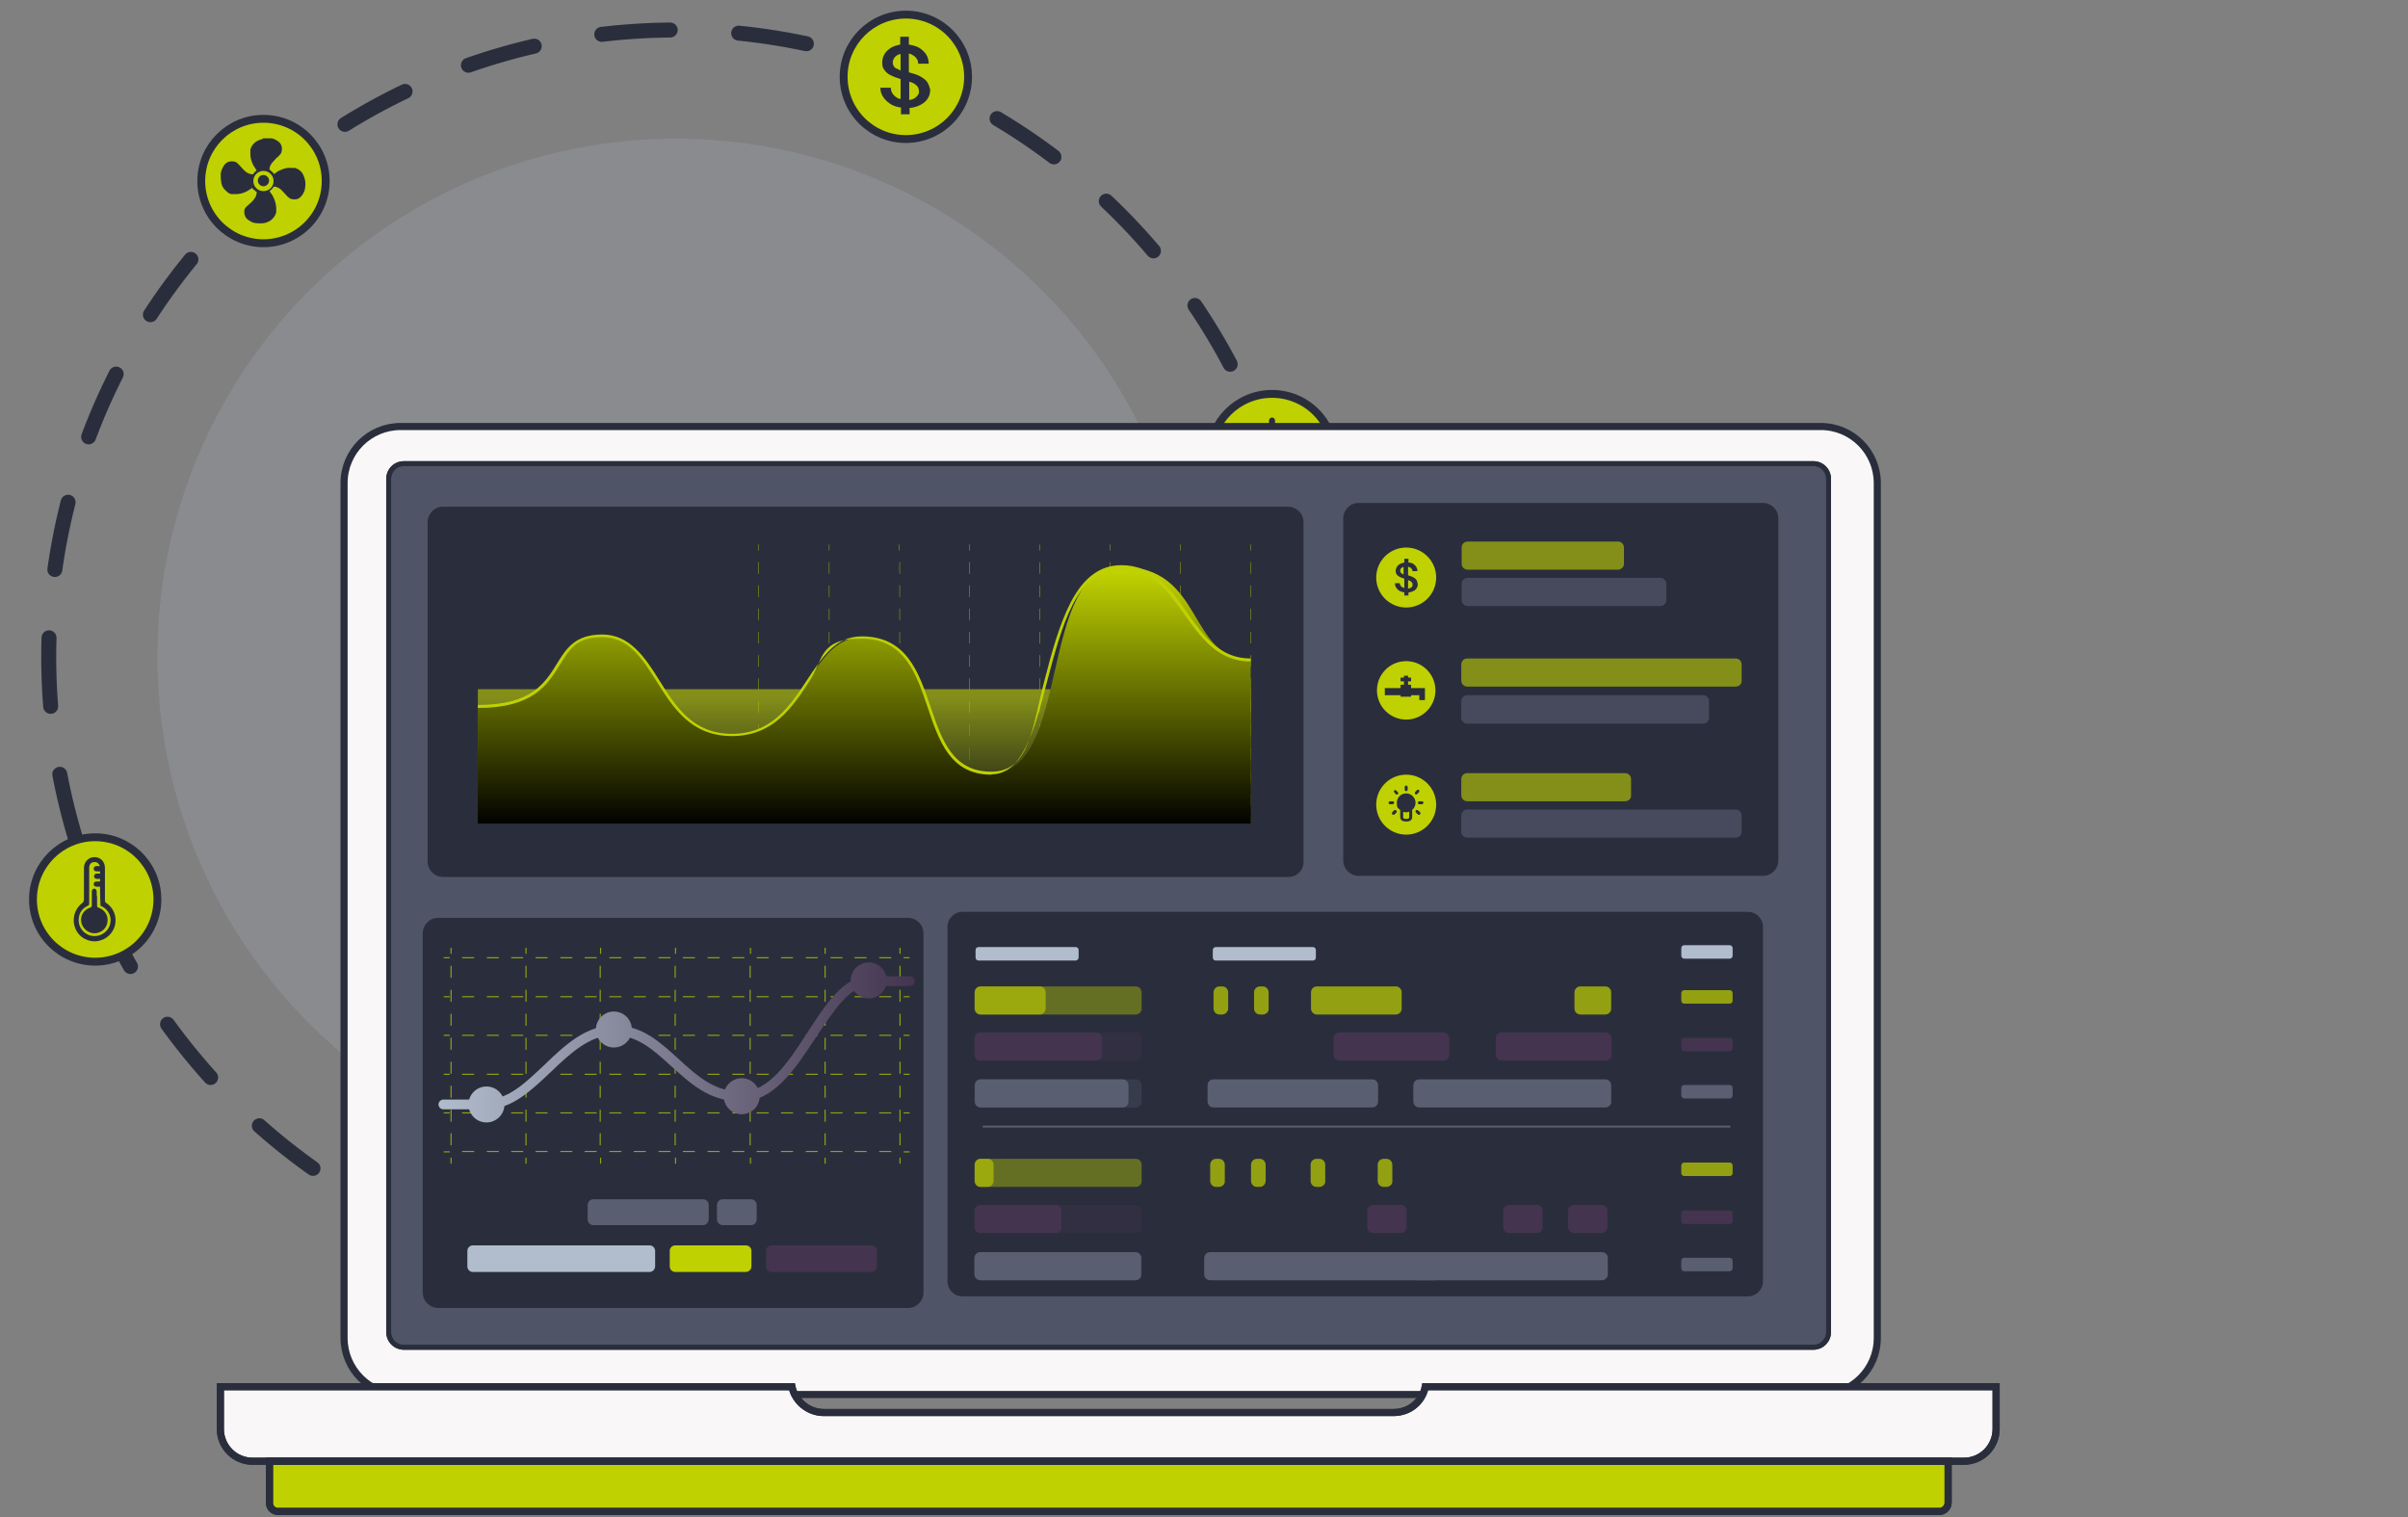 <?xml version="1.0" encoding="UTF-8"?>
<svg id="Layer_1" data-name="Layer 1" xmlns="http://www.w3.org/2000/svg" xmlns:xlink="http://www.w3.org/1999/xlink" version="1.1" viewBox="0 0 642.5 404.9">
  <rect x="0" y="0" width="642.5" height="404.9" fill="#808080" stroke="none"/>
  <defs>
    <style>
      .cls-1, .cls-2, .cls-3, .cls-4, .cls-5, .cls-6, .cls-7, .cls-8 {
        stroke-miterlimit: 10;
      }

      .cls-1, .cls-2, .cls-3, .cls-4, .cls-5, .cls-6, .cls-9, .cls-10, .cls-11, .cls-8 {
        stroke: #2a2e3c;
      }

      .cls-1, .cls-3 {
        stroke-width: 1.3px;
      }

      .cls-1, .cls-5, .cls-7, .cls-9 {
        fill: none;
      }

      .cls-12, .cls-2, .cls-13, .cls-14, .cls-4, .cls-15, .cls-10, .cls-11, .cls-8 {
        fill: #bfd101;
      }

      .cls-12, .cls-13, .cls-16, .cls-17, .cls-18, .cls-19, .cls-14, .cls-20, .cls-21, .cls-22, .cls-15, .cls-23, .cls-24, .cls-25, .cls-26, .cls-27, .cls-28, .cls-29 {
        stroke-width: 0px;
      }

      .cls-2 {
        stroke-width: 1.4px;
      }

      .cls-3 {
        fill: #4f5566;
      }

      .cls-13 {
        opacity: .4;
      }

      .cls-13, .cls-17, .cls-18, .cls-14, .cls-20, .cls-15, .cls-29 {
        isolation: isolate;
      }

      .cls-16 {
        fill: url(#linear-gradient);
      }

      .cls-17 {
        opacity: .2;
      }

      .cls-17, .cls-19 {
        fill: #b1bdcc;
      }

      .cls-18 {
        fill: url(#linear-gradient-6);
      }

      .cls-18, .cls-14, .cls-30 {
        opacity: .6;
      }

      .cls-20, .cls-22 {
        fill: #595e71;
      }

      .cls-20, .cls-29 {
        opacity: .3;
      }

      .cls-21, .cls-29 {
        fill: #44344f;
      }

      .cls-4, .cls-5, .cls-6 {
        stroke-width: 1.9px;
      }

      .cls-31, .cls-15 {
        opacity: .7;
      }

      .cls-23 {
        fill: url(#linear-gradient-4);
      }

      .cls-24 {
        fill: url(#linear-gradient-2);
      }

      .cls-25 {
        fill: url(#linear-gradient-3);
      }

      .cls-26 {
        fill: url(#linear-gradient-7);
      }

      .cls-27 {
        fill: url(#linear-gradient-5);
      }

      .cls-28 {
        fill: #2a2e3c;
      }

      .cls-6 {
        fill: #f9f7f7;
      }

      .cls-7 {
        stroke: #595e71;
        stroke-width: .5px;
      }

      .cls-9 {
        stroke-dasharray: 0 0 0 0 0 0 18.3 18.3;
        stroke-linecap: round;
        stroke-linejoin: round;
        stroke-width: 4px;
      }

      .cls-10 {
        stroke-miterlimit: 10;
        stroke-width: 2.1px;
      }

      .cls-11 {
        stroke-miterlimit: 10;
        stroke-width: 2.1px;
      }

      .cls-8 {
        stroke-width: 2.1px;
      }
    </style>
    <linearGradient id="linear-gradient" x1="117" y1="1229.6" x2="244.1" y2="1229.6" gradientTransform="translate(0 -951.3)" gradientUnits="userSpaceOnUse">
      <stop offset="0" stop-color="#b1bdcc"/>
      <stop offset="1" stop-color="#44344f"/>
    </linearGradient>
    <linearGradient id="linear-gradient-2" x1="117.6" y1="1246" x2="243.7" y2="1246" gradientTransform="translate(0 -951.3)" gradientUnits="userSpaceOnUse">
      <stop offset="0" stop-color="#b1bdcc"/>
      <stop offset="1" stop-color="#44344f"/>
    </linearGradient>
    <linearGradient id="linear-gradient-3" x1="117.6" y1="1226" x2="243.7" y2="1226" gradientTransform="translate(0 -951.3)" gradientUnits="userSpaceOnUse">
      <stop offset="0" stop-color="#b1bdcc"/>
      <stop offset="1" stop-color="#44344f"/>
    </linearGradient>
    <linearGradient id="linear-gradient-4" x1="117.6" y1="1243.8" x2="243.7" y2="1243.8" gradientTransform="translate(0 -951.3)" gradientUnits="userSpaceOnUse">
      <stop offset="0" stop-color="#b1bdcc"/>
      <stop offset="1" stop-color="#44344f"/>
    </linearGradient>
    <linearGradient id="linear-gradient-5" x1="117.6" y1="1212.9" x2="243.7" y2="1212.9" gradientTransform="translate(0 -951.3)" gradientUnits="userSpaceOnUse">
      <stop offset="0" stop-color="#b1bdcc"/>
      <stop offset="1" stop-color="#44344f"/>
    </linearGradient>
    <linearGradient id="linear-gradient-6" x1="230.6" y1="1137.2" x2="230.6" y2="1171.8" gradientTransform="translate(0 -951.3)" gradientUnits="userSpaceOnUse">
      <stop offset="0" stop-color="#bfd101"/>
      <stop offset="1" stop-color="#000"/>
    </linearGradient>
    <linearGradient id="linear-gradient-7" x1="230.6" y1="1104.3" x2="230.6" y2="1171.6" gradientTransform="translate(0 -951.3)" gradientUnits="userSpaceOnUse">
      <stop offset="0" stop-color="#bfd101"/>
      <stop offset="1" stop-color="#000"/>
    </linearGradient>
  </defs>
  <g>
    <circle class="cls-17" cx="180.3" cy="175.3" r="138.3"/>
    <circle class="cls-9" cx="180.3" cy="175.3" r="167.3"/>
    <g>
      <circle class="cls-10" cx="339.4" cy="121.7" r="16.6"/>
      <g>
        <path class="cls-28" d="M339.4,115.9c-2.9,0-5.3,2.4-5.3,5.3s.7,3,1.9,4.1v4.1c0,.2,0,1,.7,1.7.6.6,1.5,1,2.7,1s2.1-.3,2.7-1c.7-.7.7-1.6.7-1.7v-4.1c1.2-1,1.9-2.5,1.9-4.1,0-2.9-2.3-5.3-5.3-5.3h0ZM337.8,126.3h.1c1,.3,2.1.3,3.1,0h0v3.2h0s0,.9-1.7.9-1.7-.7-1.7-.9v-3.2h.2Z"/>
        <path class="cls-28" d="M339.4,114.6c.5,0,.8-.4.8-.8v-1.6c0-.5-.4-.8-.8-.8s-.8.4-.8.8v1.6c0,.4.4.8.8.8Z"/>
        <path class="cls-28" d="M345,116.6c.2,0,.4,0,.6-.2l1.1-1.1c.2-.2.2-.4.2-.6s-.1-.4-.2-.6c-.3-.3-.9-.3-1.2,0l-1.1,1.1c-.3.3-.3.8,0,1.2.2,0,.4.2.6.2Z"/>
        <path class="cls-28" d="M348.5,120.1h-1.6c-.5,0-.8.4-.8.8s.4.8.8.8h1.6c.5,0,.8-.4.8-.8s-.3-.8-.8-.8Z"/>
        <path class="cls-28" d="M346.1,125.4c-.3-.3-.9-.3-1.2,0-.2.2-.2.4-.2.6s.1.4.2.6l1.1,1.1c.2.2.4.2.6.2s.4,0,.6-.2c.2-.2.2-.4.2-.6s-.1-.4-.2-.6l-1.1-1.1Z"/>
        <path class="cls-28" d="M332.8,125.4l-1.1,1.1c-.2.2-.2.4-.2.6s.1.4.2.6c.2.2.4.2.6.2s.4,0,.6-.2l1.1-1.1c.3-.3.3-.8,0-1.2-.4-.3-.9-.3-1.2,0Z"/>
        <path class="cls-28" d="M333.7,116.3c.2.2.4.2.6.2s.4,0,.6-.2c.3-.3.3-.8,0-1.2l-1.1-1.1c-.3-.3-.8-.3-1.2,0-.3.3-.3.8,0,1.2l1.1,1.1Z"/>
        <path class="cls-28" d="M332.8,121c0-.5-.4-.8-.8-.8h-1.6c-.5,0-.8.4-.8.8s.4.8.8.8h1.6c.4,0,.8-.4.8-.8Z"/>
      </g>
    </g>
    <g>
      <circle class="cls-11" cx="70.3" cy="48.3" r="16.6"/>
      <g>
        <path class="cls-28" d="M70.8,36.9h1.4c.7,0,1.4.4,2,.8,1,.7,1.2,1.9.9,2.8,0,.4-.4.8-.7,1.1-.5.4-1,.9-1.4,1.4-.6.6-1,1.2-1.1,2,0,.2,0,.3.2.4.4.3.7.6,1,1h.1c.5-.4,1-.8,1.6-1,.9-.4,1.8-.7,2.8-.6h1.1c1.2.4,2,1.1,2.4,2.3.4,1,.5,2,.3,3,0,.7-.4,1.4-.8,2-.5.7-1.1,1.1-2,1.1s-1.3-.2-1.8-.7c-.1,0-.2-.2-.3-.3-.5-.5-1-1.1-1.5-1.6-.5-.4-1-.7-1.7-.8-.2,0-.3,0-.4.2-.2.3-.4.5-.6.7,0,0-.3.2-.4.4,0,0,.1,0,.2.2.2.2.3.4.5.7.8,1.3,1.2,2.8,1.1,4.4v.3c-.3,1-.9,1.8-1.8,2.3-.7.4-1.4.6-2.2.6-1.1,0-2.2,0-3.1-.7-.8-.4-1.3-1.1-1.4-2-.1-.7,0-1.3.6-1.8.3-.3.6-.5.9-.8.4-.4.9-.8,1.2-1.3.3-.4.5-.9.6-1.5,0-.2,0-.3-.2-.4-.2-.2-.4-.3-.6-.5-.2,0-.3-.3-.4-.5,0,0-.2.2-.4.3-1.1.8-2.3,1.3-3.6,1.4h-1.4c-.5,0-1-.3-1.4-.7-.9-.7-1.4-1.6-1.5-2.7,0-.3-.1-.5-.1-.8v-1.1c0-.7.3-1.4.7-2.1.6-1.1,1.6-1.5,2.8-1.3.5,0,.9.4,1.3.8.5.5.9,1,1.4,1.5.6.6,1.2,1,2.1,1.1.1,0,.2,0,.3,0,.3-.4.6-.8,1-1,.1,0,0,0,0,0-.1,0-.1-.2-.2-.3-.9-1.2-1.5-2.6-1.5-4.2s0-.8,0-1.1c.5-1.6,1.6-2.4,3.2-2.8,0-.2.3-.2.6-.2h.2ZM70.3,51c1.5,0,2.7-1.2,2.7-2.7s-1.2-2.7-2.7-2.7-2.7,1.2-2.7,2.7,1.2,2.7,2.7,2.7Z"/>
        <path class="cls-28" d="M71.8,48.2c0,.8-.7,1.5-1.5,1.5s-1.5-.7-1.5-1.5.6-1.5,1.5-1.5,1.5.8,1.5,1.5Z"/>
      </g>
    </g>
    <g>
      <circle class="cls-8" cx="241.7" cy="20.5" r="16.6"/>
      <path class="cls-28" d="M247.4,21.9c-.4-.6-1.1-1.1-2-1.6-.8-.4-1.7-.7-2.9-1v-5c.5,0,1,.4,1.5.7.7.6,1,1.2,1,2h2.8c0-1.5-.6-2.7-1.8-3.7-.9-.8-2.1-1.2-3.5-1.4v-2.1h-2.3v2.1c-1.2.2-2.3.6-3.1,1.3-1.1.9-1.7,2.1-1.7,3.4s.2,1.5.6,2.1,1,1.1,1.9,1.5c.6.3,1.4.6,2.4.9v5.3c-.6,0-1.1-.4-1.5-.7-.7-.6-1.1-1.3-1.1-2.3h-2.8c0,1,.3,1.9.9,2.7.6.8,1.4,1.5,2.4,2,.7.3,1.4.5,2.2.6v1.8h2.3v-1.7c1.5-.1,2.7-.6,3.7-1.3,1.2-.9,1.8-2.1,1.8-3.6-.2-.7-.4-1.4-.8-2h0ZM239,18.2c-.5-.3-.8-.9-.8-1.5s.3-1.3.9-1.8c.3-.2.7-.4,1.2-.5v4.4c-.6-.3-1-.5-1.3-.6h0ZM244.2,26.1c-.4.3-1,.5-1.6.6v-4.9c.8.2,1.4.5,1.7.8.6.4.9,1,.9,1.8s-.4,1.2-1,1.7h0Z"/>
    </g>
    <g>
      <circle class="cls-8" cx="25.4" cy="240" r="16.6"/>
      <g id="egxm8S">
        <g>
          <path class="cls-28" d="M22.4,235.8v-4.2c0-1.6,1.2-2.9,2.8-2.9s2.8,1.2,2.8,2.9v8.7c0,.3.1.5.3.6,2,1.3,2.9,3.6,2.4,5.9-.5,2.2-2.3,3.9-4.6,4.3-2.5.4-5.1-1-6-3.4-1-2.4-.2-5.2,1.8-6.7.4-.3.5-.6.5-1.1v-4.1h0ZM26.7,236.4v-4.8c0-.4-.1-.8-.4-1.1-.4-.5-1-.6-1.6-.4-.6.2-.9.7-.9,1.5v9.4c0,.3,0,.5-.4.7-1.5.7-2.3,1.9-2.4,3.5-.2,2.1,1.3,4.1,3.4,4.5s4.2-.8,4.9-2.8c.7-2.1-.3-4.2-2.2-5.1-.3,0-.3-.2-.3-.5-.1-1.7-.1-3.3-.1-4.9h0Z"/>
          <path class="cls-28" d="M27.1,232.5h-1.4c-.4,0-.7-.3-.7-.7s.3-.7.7-.7h1.3c.4,0,.7.3.7.7s-.3.7-.7.7.6,0,.1,0Z"/>
          <path class="cls-28" d="M27.1,236.6h-1.3c-.5,0-.8-.3-.8-.7s.3-.7.8-.7h1.1c.5,0,.8.3.8.7s-.3.7-.8.7.6,0,.2,0h0Z"/>
          <path class="cls-28" d="M27.1,234.5h-1.3c-.4,0-.7-.3-.7-.7s.3-.7.7-.7h1.2c.4,0,.7.3.7.7s-.3.7-.7.7.5,0,0,0h0Z"/>
          <path class="cls-28" d="M25.9,239.5v2.2c0,.3.1.4.4.5,1.5.5,2.5,1.9,2.4,3.4,0,1.6-1.1,2.9-2.6,3.3-1.8.5-3.7-.6-4.3-2.4-.6-1.8.4-3.7,2.2-4.3.4-.1.5-.3.5-.7v-3.7c0-.4.3-.6.6-.7.4,0,.6.3.7.7v1.1c.1.5.1.2.1.6h0Z"/>
        </g>
      </g>
    </g>
  </g>
  <g>
    <path class="cls-6" d="M485.9,372.1H106.9c-8.4,0-15.1-6.8-15.1-15.1v-228.1c0-8.4,6.8-15.1,15.1-15.1h378.9c8.4,0,15.1,6.8,15.1,15.1v228.1c0,8.4-6.8,15.1-15.1,15.1h.1Z"/>
    <g>
      <path class="cls-3" d="M483.8,359.5H107.8c-2.3,0-4.1-1.8-4.1-4.1V127.8c0-2.3,1.8-4.1,4.1-4.1h376c2.3,0,4.1,1.8,4.1,4.1v227.6c0,2.3-1.8,4.1-4.1,4.1h0Z"/>
      <path class="cls-6" d="M380.3,370c-.8,4-4.2,6.9-8.5,6.9h-152c-4.1,0-7.7-3-8.5-6.9H58.8v11.3c0,4.8,3.9,8.6,8.6,8.6h456.6c4.8,0,8.6-3.9,8.6-8.6v-11.3h-152.3Z"/>
      <path class="cls-4" d="M517.4,403.3H74.2c-1.3,0-2.3-1-2.3-2.3v-11.1h447.9v11.1c0,1.2-1.1,2.3-2.3,2.3h-.1Z"/>
    </g>
    <g>
      <path class="cls-1" d="M483.8,359.5H107.8c-2.3,0-4.1-1.8-4.1-4.1V127.8c0-2.3,1.8-4.1,4.1-4.1h376c2.3,0,4.1,1.8,4.1,4.1v227.6c0,2.3-1.8,4.1-4.1,4.1h0Z"/>
      <path class="cls-5" d="M380.3,370c-.8,4-4.2,6.9-8.5,6.9h-152c-4.1,0-7.7-3-8.5-6.9H58.8v11.3c0,4.8,3.9,8.6,8.6,8.6h456.6c4.8,0,8.6-3.9,8.6-8.6v-11.3h-152.3Z"/>
      <path class="cls-5" d="M517.4,403.3H74.2c-1.3,0-2.3-1-2.3-2.3v-11.1h447.9v11.1c0,1.2-1.1,2.3-2.3,2.3h-.1Z"/>
    </g>
    <g>
      <path class="cls-28" d="M470.4,233.7h-107.9c-2.2,0-4.1-1.8-4.1-4.1v-91.3c0-2.2,1.8-4.1,4.1-4.1h107.9c2.2,0,4.1,1.8,4.1,4.1v91.3c0,2.2-1.8,4.1-4.1,4.1Z"/>
      <g class="cls-30">
        <path class="cls-12" d="M431.7,152h-40.1c-.9,0-1.6-.7-1.6-1.6v-4.3c0-.9.7-1.6,1.6-1.6h40.1c.9,0,1.6.7,1.6,1.6v4.3c0,.9-.7,1.6-1.6,1.6Z"/>
        <path class="cls-22" d="M443,161.7h-51.4c-.9,0-1.6-.7-1.6-1.6v-4.3c0-.9.7-1.6,1.6-1.6h51.4c.9,0,1.6.7,1.6,1.6v4.3c0,.9-.7,1.6-1.6,1.6Z"/>
        <path class="cls-12" d="M463.1,183.2h-71.6c-.9,0-1.6-.7-1.6-1.6v-4.3c0-.9.7-1.6,1.6-1.6h71.6c.9,0,1.6.7,1.6,1.6v4.3c.1.9-.7,1.6-1.6,1.6Z"/>
        <path class="cls-22" d="M454.4,193.1h-62.9c-.9,0-1.6-.7-1.6-1.6v-4.4c0-.9.7-1.6,1.6-1.6h62.9c.9,0,1.6.7,1.6,1.6v4.3c.1.9-.7,1.7-1.6,1.7Z"/>
        <path class="cls-12" d="M433.6,213.8h-42.1c-.9,0-1.6-.7-1.6-1.6v-4.3c0-.9.7-1.6,1.6-1.6h42.1c.9,0,1.6.7,1.6,1.6v4.3c.1.9-.7,1.6-1.6,1.6Z"/>
        <path class="cls-22" d="M463.1,223.5h-71.6c-.9,0-1.6-.7-1.6-1.6v-4.3c0-.9.7-1.6,1.6-1.6h71.6c.9,0,1.6.7,1.6,1.6v4.3c0,.9-.7,1.6-1.6,1.6Z"/>
      </g>
      <g>
        <circle class="cls-2" cx="375.2" cy="214.7" r="8.7"/>
        <g>
          <path class="cls-28" d="M375.2,211.7c-1.4,0-2.5,1.1-2.5,2.5s.3,1.4.9,1.9v1.9c0,.1,0,.5.3.8s.7.4,1.3.4,1-.1,1.3-.4c.3-.3.3-.7.3-.8v-1.9c.6-.5.9-1.2.9-1.9,0-1.4-1.2-2.5-2.5-2.5h0ZM374.4,216.6s0,.1,0,0c.5.2,1,.2,1.5,0h.1v1.5h0c0,.1,0,.4-.8.4s-.8-.3-.8-.4v-1.5h0Z"/>
          <path class="cls-28" d="M375.2,211.1c.2,0,.4-.2.4-.4v-.7c0-.2-.2-.4-.4-.4s-.4.2-.4.4v.7c0,.2.2.4.4.4Z"/>
          <path class="cls-28" d="M377.8,212c.1,0,.2,0,.3-.1l.5-.5c.1-.1.1-.2.1-.3s0-.2-.1-.3-.4-.1-.5,0l-.5.5c-.1.1-.1.4,0,.5,0,.2.1.2.2.2h0Z"/>
          <path class="cls-28" d="M379.4,213.8h-.7c-.2,0-.4.2-.4.4s.2.4.4.4h.7c.2,0,.4-.2.4-.4,0-.3-.2-.4-.4-.4Z"/>
          <path class="cls-28" d="M378.3,216.2c-.1-.1-.4-.1-.5,0s-.1.2-.1.3,0,.2.1.3l.5.5c.1.1.2.1.3.1s.2,0,.3-.1c.1-.1.1-.2.1-.3s0-.2-.1-.3l-.6-.5h0Z"/>
          <path class="cls-28" d="M372,216.2l-.5.5c-.1.1-.1.2-.1.3s0,.2.1.3.2.1.3.1.2,0,.3-.1l.5-.5c.1-.1.1-.4,0-.5-.2-.2-.5-.2-.6-.1h0Z"/>
          <path class="cls-28" d="M372.4,211.9c.1.1.2.1.3.1s.2,0,.3-.1c.1-.1.1-.4,0-.5l-.5-.5c-.1-.1-.4-.1-.5,0s-.1.4,0,.5l.4.5h0Z"/>
          <path class="cls-28" d="M372,214.2c0-.2-.2-.4-.4-.4h-.7c-.2,0-.4.2-.4.4s.2.4.4.4h.7c.2-.1.4-.2.4-.4Z"/>
        </g>
      </g>
      <g>
        <circle class="cls-2" cx="375.2" cy="154.1" r="8.7"/>
        <path class="cls-28" d="M377.9,154.7c-.2-.3-.5-.5-.9-.7-.3-.2-.8-.3-1.3-.5v-2.3c.3.1.5.2.7.3.3.3.5.6.5.9h1.3c0-.7-.3-1.3-.8-1.7-.4-.4-1-.6-1.6-.6v-1h-1.1v1c-.6.1-1.1.3-1.5.6-.5.4-.8,1-.8,1.6s.1.7.3,1c.2.3.5.5.9.7.3.1.7.3,1.1.4v2.5c-.3-.1-.5-.2-.7-.3-.3-.3-.5-.6-.5-1h-1.3c0,.5.1.9.4,1.3.3.4.6.7,1.1.9.3.1.6.2,1,.3v.8h1.1v-.8c.7-.1,1.2-.3,1.7-.6.5-.4.8-1,.8-1.6-.1-.5-.2-.9-.4-1.2h0ZM374,153c-.3-.2-.4-.4-.4-.7s.1-.6.4-.8c.1-.1.3-.2.5-.2v2c-.2-.1-.4-.2-.5-.3ZM376.5,156.8c-.2.1-.5.2-.8.3v-2.3c.4.1.6.2.8.4.3.2.4.5.4.8s-.1.6-.4.8Z"/>
      </g>
      <g>
        <circle class="cls-2" cx="375.2" cy="184.2" r="8.5"/>
        <g>
          <path class="cls-28" d="M375.2,193.4c-5,0-8.9-4.1-8.9-8.9s4.1-8.9,8.9-8.9,8.9,4.1,8.9,8.9-4,8.9-8.9,8.9ZM375.2,176.3c-4.5,0-8.1,3.7-8.1,8.1s3.7,8.1,8.1,8.1,8.1-3.7,8.1-8.1-3.7-8.1-8.1-8.1Z"/>
          <polygon class="cls-28" points="378.7 183.6 376.5 183.6 376.5 182.7 375.7 182.7 375.7 181.8 376.5 181.8 376.5 180.8 375.7 180.8 375.7 180.3 374.6 180.3 374.6 180.8 373.7 180.8 373.7 181.8 374.6 181.8 374.6 182.7 373.7 182.7 373.7 183.6 369.5 183.6 369.5 185.5 373.7 185.5 373.7 185.9 376.5 185.9 376.5 185.5 378.7 185.5 378.7 186.8 380.2 186.8 380.2 185.5 380.2 183.6 378.7 183.6"/>
        </g>
      </g>
    </g>
    <g>
      <path class="cls-28" d="M242.3,349h-125.4c-2.2,0-4.1-1.8-4.1-4.1v-95.9c0-2.2,1.8-4.1,4.1-4.1h125.4c2.2,0,4.1,1.8,4.1,4.1v95.9c0,2.2-1.8,4.1-4.1,4.1Z"/>
      <g>
        <g class="cls-31">
          <g>
            <g>
              <rect class="cls-12" x="120.2" y="252.9" width=".3" height="1.6"/>
              <path class="cls-12" d="M120.5,305.6h-.3v-3.2h.3v3.2ZM120.5,299.3h-.3v-3.2h.3v3.2ZM120.5,292.9h-.3v-3.2h.3v3.2ZM120.5,286.5h-.3v-3.2h.3v3.2ZM120.5,280.1h-.3v-3.2h.3v3.2ZM120.5,273.7h-.3v-3.2h.3v3.2ZM120.5,267.3h-.3v-3.2h.3v3.2ZM120.5,260.9h-.3v-3.2h.3v3.2Z"/>
              <rect class="cls-12" x="120.2" y="308.9" width=".3" height="1.6"/>
            </g>
            <g>
              <rect class="cls-12" x="140.2" y="252.9" width=".3" height="1.6"/>
              <path class="cls-12" d="M140.5,305.6h-.3v-3.2h.3v3.2ZM140.5,299.3h-.3v-3.2h.3v3.2ZM140.5,292.9h-.3v-3.2h.3v3.2ZM140.5,286.5h-.3v-3.2h.3v3.2ZM140.5,280.1h-.3v-3.2h.3v3.2ZM140.5,273.7h-.3v-3.2h.3v3.2ZM140.5,267.3h-.3v-3.2h.3v3.2ZM140.5,260.9h-.3v-3.2h.3v3.2Z"/>
              <rect class="cls-12" x="140.2" y="308.9" width=".3" height="1.6"/>
            </g>
            <g>
              <rect class="cls-12" x="160.1" y="252.9" width=".3" height="1.6"/>
              <path class="cls-12" d="M160.3,305.6h-.3v-3.2h.3v3.2ZM160.3,299.3h-.3v-3.2h.3v3.2ZM160.3,292.9h-.3v-3.2h.3v3.2ZM160.3,286.5h-.3v-3.2h.3v3.2ZM160.3,280.1h-.3v-3.2h.3v3.2ZM160.3,273.7h-.3v-3.2h.3v3.2ZM160.3,267.3h-.3v-3.2h.3v3.2ZM160.3,260.9h-.3v-3.2h.3v3.2Z"/>
              <rect class="cls-12" x="160.1" y="308.9" width=".3" height="1.6"/>
            </g>
            <g>
              <rect class="cls-12" x="180.1" y="252.9" width=".3" height="1.6"/>
              <path class="cls-12" d="M180.3,305.6h-.3v-3.2h.3v3.2ZM180.3,299.3h-.3v-3.2h.3v3.2ZM180.3,292.9h-.3v-3.2h.3v3.2ZM180.3,286.5h-.3v-3.2h.3v3.2ZM180.3,280.1h-.3v-3.2h.3v3.2ZM180.3,273.7h-.3v-3.2h.3v3.2ZM180.3,267.3h-.3v-3.2h.3v3.2ZM180.3,260.9h-.3v-3.2h.3v3.2Z"/>
              <rect class="cls-12" x="180.1" y="308.9" width=".3" height="1.6"/>
            </g>
            <g>
              <rect class="cls-12" x="200.1" y="252.9" width=".3" height="1.6"/>
              <path class="cls-12" d="M200.3,305.6h-.3v-3.2h.3v3.2ZM200.3,299.3h-.3v-3.2h.3v3.2ZM200.3,292.9h-.3v-3.2h.3v3.2ZM200.3,286.5h-.3v-3.2h.3v3.2ZM200.3,280.1h-.3v-3.2h.3v3.2ZM200.3,273.7h-.3v-3.2h.3v3.2ZM200.3,267.3h-.3v-3.2h.3v3.2ZM200.3,260.9h-.3v-3.2h.3v3.2Z"/>
              <rect class="cls-12" x="200.1" y="308.9" width=".3" height="1.6"/>
            </g>
            <g>
              <rect class="cls-12" x="220" y="252.9" width=".3" height="1.6"/>
              <path class="cls-12" d="M220.3,305.6h-.3v-3.2h.3v3.2ZM220.3,299.3h-.3v-3.2h.3v3.2ZM220.3,292.9h-.3v-3.2h.3v3.2ZM220.3,286.5h-.3v-3.2h.3v3.2ZM220.3,280.1h-.3v-3.2h.3v3.2ZM220.3,273.7h-.3v-3.2h.3v3.2ZM220.3,267.3h-.3v-3.2h.3v3.2ZM220.3,260.9h-.3v-3.2h.3v3.2Z"/>
              <rect class="cls-12" x="220" y="308.9" width=".3" height="1.6"/>
            </g>
            <g>
              <rect class="cls-12" x="240" y="252.9" width=".3" height="1.6"/>
              <path class="cls-12" d="M240.3,305.6h-.3v-3.2h.3v3.2ZM240.3,299.3h-.3v-3.2h.3v3.2ZM240.3,292.9h-.3v-3.2h.3v3.2ZM240.3,286.5h-.3v-3.2h.3v3.2ZM240.3,280.1h-.3v-3.2h.3v3.2ZM240.3,273.7h-.3v-3.2h.3v3.2ZM240.3,267.3h-.3v-3.2h.3v3.2ZM240.3,260.9h-.3v-3.2h.3v3.2Z"/>
              <rect class="cls-12" x="240" y="308.9" width=".3" height="1.6"/>
            </g>
          </g>
          <g>
            <g>
              <rect class="cls-12" x="118.4" y="307.2" width="1.6" height=".3"/>
              <path class="cls-12" d="M237.8,307.4h-3.2v-.3h3.2v.3ZM231.2,307.4h-3.2v-.3h3.2v.3ZM224.8,307.4h-3.2v-.3h3.2v.3ZM218.2,307.4h-3.2v-.3h3.2v.3ZM211.7,307.4h-3.3v-.3h3.2v.3h.1ZM205.1,307.4h-3.2v-.3h3.2v.3ZM198.6,307.4h-3.2v-.3h3.2v.3ZM192,307.4h-3.2v-.3h3.2v.3ZM185.4,307.4h-3.2v-.3h3.2v.3ZM178.9,307.4h-3.2v-.3h3.2v.3ZM172.3,307.4h-3.2v-.3h3.2v.3ZM165.8,307.4h-3.2v-.3h3.2v.3ZM159.2,307.4h-3.2v-.3h3.2v.3ZM152.7,307.4h-3.2v-.3h3.2v.3ZM146.1,307.4h-3.2v-.3h3.2v.3ZM139.6,307.4h-3.2v-.3h3.2v.3ZM133.1,307.4h-3.2v-.3h3.2v.3ZM126.5,307.4h-3.2v-.3h3.2v.3Z"/>
              <rect class="cls-12" x="241.1" y="307.2" width="1.6" height=".3"/>
            </g>
            <g>
              <rect class="cls-12" x="118.4" y="296.8" width="1.6" height=".3"/>
              <path class="cls-12" d="M237.8,297.1h-3.2v-.3h3.2v.3ZM231.2,297.1h-3.2v-.3h3.2v.3ZM224.8,297.1h-3.2v-.3h3.2v.3ZM218.2,297.1h-3.2v-.3h3.2v.3ZM211.7,297.1h-3.3v-.3h3.2v.3h.1ZM205.1,297.1h-3.2v-.3h3.2v.3ZM198.6,297.1h-3.2v-.3h3.2v.3ZM192,297.1h-3.2v-.3h3.2v.3ZM185.4,297.1h-3.2v-.3h3.2v.3ZM178.9,297.1h-3.2v-.3h3.2v.3ZM172.3,297.1h-3.2v-.3h3.2v.3ZM165.8,297.1h-3.2v-.3h3.2v.3ZM159.2,297.1h-3.2v-.3h3.2v.3ZM152.7,297.1h-3.2v-.3h3.2v.3ZM146.1,297.1h-3.2v-.3h3.2v.3ZM139.6,297.1h-3.2v-.3h3.2v.3ZM133.1,297.1h-3.2v-.3h3.2v.3ZM126.5,297.1h-3.2v-.3h3.2v.3Z"/>
              <rect class="cls-12" x="241.1" y="296.8" width="1.6" height=".3"/>
            </g>
            <g>
              <rect class="cls-12" x="118.4" y="286.5" width="1.6" height=".3"/>
              <path class="cls-12" d="M237.8,286.8h-3.2v-.3h3.2v.3ZM231.2,286.8h-3.2v-.3h3.2v.3ZM224.8,286.8h-3.2v-.3h3.2v.3ZM218.2,286.8h-3.2v-.3h3.2v.3ZM211.7,286.8h-3.3v-.3h3.2v.3h.1ZM205.1,286.8h-3.2v-.3h3.2v.3ZM198.6,286.8h-3.2v-.3h3.2v.3ZM192,286.8h-3.2v-.3h3.2v.3ZM185.4,286.8h-3.2v-.3h3.2v.3ZM178.9,286.8h-3.2v-.3h3.2v.3ZM172.3,286.8h-3.2v-.3h3.2v.3ZM165.8,286.8h-3.2v-.3h3.2v.3ZM159.2,286.8h-3.2v-.3h3.2v.3ZM152.7,286.8h-3.2v-.3h3.2v.3ZM146.1,286.8h-3.2v-.3h3.2v.3ZM139.6,286.8h-3.2v-.3h3.2v.3ZM133.1,286.8h-3.2v-.3h3.2v.3ZM126.5,286.8h-3.2v-.3h3.2v.3Z"/>
              <rect class="cls-12" x="241.1" y="286.5" width="1.6" height=".3"/>
            </g>
            <g>
              <rect class="cls-12" x="118.4" y="276.1" width="1.6" height=".3"/>
              <path class="cls-12" d="M237.8,276.4h-3.2v-.3h3.2v.3ZM231.2,276.4h-3.2v-.3h3.2v.3ZM224.8,276.4h-3.2v-.3h3.2v.3ZM218.2,276.4h-3.2v-.3h3.2v.3ZM211.7,276.4h-3.3v-.3h3.2v.3h.1ZM205.1,276.4h-3.2v-.3h3.2v.3ZM198.6,276.4h-3.2v-.3h3.2v.3ZM192,276.4h-3.2v-.3h3.2v.3ZM185.4,276.4h-3.2v-.3h3.2v.3ZM178.9,276.4h-3.2v-.3h3.2v.3ZM172.3,276.4h-3.2v-.3h3.2v.3ZM165.8,276.4h-3.2v-.3h3.2v.3ZM159.2,276.4h-3.2v-.3h3.2v.3ZM152.7,276.4h-3.2v-.3h3.2v.3ZM146.1,276.4h-3.2v-.3h3.2v.3ZM139.6,276.4h-3.2v-.3h3.2v.3ZM133.1,276.4h-3.2v-.3h3.2v.3ZM126.5,276.4h-3.2v-.3h3.2v.3Z"/>
              <rect class="cls-12" x="241.1" y="276.1" width="1.6" height=".3"/>
            </g>
            <g>
              <rect class="cls-12" x="118.4" y="265.8" width="1.6" height=".3"/>
              <path class="cls-12" d="M237.8,266.1h-3.2v-.3h3.2v.3ZM231.2,266.1h-3.2v-.3h3.2v.3ZM224.8,266.1h-3.2v-.3h3.2v.3ZM218.2,266.1h-3.2v-.3h3.2v.3ZM211.7,266.1h-3.3v-.3h3.2v.3h.1ZM205.1,266.1h-3.2v-.3h3.2v.3ZM198.6,266.1h-3.2v-.3h3.2v.3ZM192,266.1h-3.2v-.3h3.2v.3ZM185.4,266.1h-3.2v-.3h3.2v.3ZM178.9,266.1h-3.2v-.3h3.2v.3ZM172.3,266.1h-3.2v-.3h3.2v.3ZM165.8,266.1h-3.2v-.3h3.2v.3ZM159.2,266.1h-3.2v-.3h3.2v.3ZM152.7,266.1h-3.2v-.3h3.2v.3ZM146.1,266.1h-3.2v-.3h3.2v.3ZM139.6,266.1h-3.2v-.3h3.2v.3ZM133.1,266.1h-3.2v-.3h3.2v.3ZM126.5,266.1h-3.2v-.3h3.2v.3Z"/>
              <rect class="cls-12" x="241.1" y="265.8" width="1.6" height=".3"/>
            </g>
            <g>
              <rect class="cls-12" x="118.4" y="255.4" width="1.6" height=".3"/>
              <path class="cls-12" d="M237.8,255.7h-3.2v-.3h3.2v.3ZM231.2,255.7h-3.2v-.3h3.2v.3ZM224.8,255.7h-3.2v-.3h3.2v.3ZM218.2,255.7h-3.2v-.3h3.2v.3ZM211.7,255.7h-3.3v-.3h3.2v.3h.1ZM205.1,255.7h-3.2v-.3h3.2v.3ZM198.6,255.7h-3.2v-.3h3.2v.3ZM192,255.7h-3.2v-.3h3.2v.3ZM185.4,255.7h-3.2v-.3h3.2v.3ZM178.9,255.7h-3.2v-.3h3.2v.3ZM172.3,255.7h-3.2v-.3h3.2v.3ZM165.8,255.7h-3.2v-.3h3.2v.3ZM159.2,255.7h-3.2v-.3h3.2v.3ZM152.7,255.7h-3.2v-.3h3.2v.3ZM146.1,255.7h-3.2v-.3h3.2v.3ZM139.6,255.7h-3.2v-.3h3.2v.3ZM133.1,255.7h-3.2v-.3h3.2v.3ZM126.5,255.7h-3.2v-.3h3.2v.3Z"/>
              <rect class="cls-12" x="241.1" y="255.4" width="1.6" height=".3"/>
            </g>
          </g>
        </g>
        <path class="cls-16" d="M129.8,296h-11.5c-.7,0-1.3-.6-1.3-1.3s.6-1.3,1.3-1.3h11.5c5.9,0,10.5-4.6,15.5-9.3,5.4-5.2,11-10.5,18.6-10.5s12.3,4.6,17.1,8.9c5,4.6,9.6,8.8,16.9,8.8s12.6-8.1,17.6-15.9c5-7.7,9.7-14.9,16.4-14.9h10.9c.7,0,1.3.6,1.3,1.3s-.6,1.3-1.3,1.3h-10.9c-5.3,0-9.5,6.7-14.2,13.7-5.5,8.4-11.2,17.1-19.9,17.1s-13.6-4.9-18.8-9.5c-4.7-4.3-9-8.2-15.3-8.2s-11.5,4.8-16.7,9.8c-5.2,4.9-10.4,10-17.3,10h.1Z"/>
        <g>
          <circle class="cls-24" cx="129.8" cy="294.7" r="4.8"/>
          <circle class="cls-25" cx="163.8" cy="274.7" r="4.8"/>
          <circle class="cls-23" cx="197.9" cy="292.5" r="4.8"/>
          <circle class="cls-27" cx="231.8" cy="261.6" r="4.8"/>
        </g>
        <g>
          <path class="cls-22" d="M187.6,326.9h-29.3c-.8,0-1.5-.7-1.5-1.5v-3.9c0-.8.7-1.5,1.5-1.5h29.3c.8,0,1.5.7,1.5,1.5v3.9c-.1.8-.7,1.5-1.5,1.5Z"/>
          <path class="cls-22" d="M200.4,326.9h-7.6c-.8,0-1.5-.7-1.5-1.5v-3.9c0-.8.7-1.5,1.5-1.5h7.6c.8,0,1.5.7,1.5,1.5v3.9c0,.8-.7,1.5-1.5,1.5Z"/>
          <path class="cls-19" d="M173.3,339.4h-47.1c-.9,0-1.5-.7-1.5-1.5v-4.1c0-.9.7-1.5,1.5-1.5h47.1c.9,0,1.5.7,1.5,1.5v4.1c0,.8-.7,1.5-1.5,1.5Z"/>
          <path class="cls-12" d="M199,339.4h-18.8c-.9,0-1.5-.7-1.5-1.5v-4.1c0-.9.7-1.5,1.5-1.5h18.8c.9,0,1.5.7,1.5,1.5v4.1c0,.8-.7,1.5-1.5,1.5Z"/>
          <path class="cls-21" d="M232.5,339.4h-26.6c-.9,0-1.5-.7-1.5-1.5v-4.1c0-.9.7-1.5,1.5-1.5h26.6c.9,0,1.5.7,1.5,1.5v4.1c0,.8-.7,1.5-1.5,1.5Z"/>
        </g>
      </g>
    </g>
    <path class="cls-28" d="M466.4,345.9h-209.6c-2.2,0-4-1.8-4-4v-94.6c0-2.2,1.8-4,4-4h209.6c2.2,0,4,1.8,4,4v94.6c0,2.2-1.8,4-4,4Z"/>
    <g>
      <path class="cls-28" d="M343.7,234H118.2c-2.2,0-4.1-1.8-4.1-4.1v-90.6c0-2.2,1.8-4.1,4.1-4.1h225.5c2.2,0,4.1,1.8,4.1,4.1v90.6c.1,2.2-1.7,4.1-4,4.1h-.1Z"/>
      <g>
        <g>
          <rect class="cls-12" x="333.7" y="218.1" width=".1" height="1.6"/>
          <path class="cls-12" d="M333.8,215.1h-.1v-3.1h.1v3.1ZM333.8,208.9h-.1v-3.1h.1v3.1ZM333.8,202.7h-.1v-3.1h.1v3.1ZM333.8,196.4h-.1v-3.1h.1v3.1ZM333.8,190.2h-.1v-3.1h.1v3.1ZM333.8,184h-.1v-3h.1v3ZM333.8,177.9h-.1v-3.1h.1v3.1ZM333.8,171.7h-.1v-3.1h.1v3.1ZM333.8,165.5h-.1v-3.1h.1v3.1ZM333.8,159.3h-.1v-3.1h.1v3.1ZM333.8,153.1h-.1v-3.1h.1v3.1Z"/>
          <rect class="cls-12" x="333.7" y="145.3" width=".1" height="1.6"/>
        </g>
        <g>
          <rect class="cls-12" x="314.9" y="218.1" width=".1" height="1.6"/>
          <path class="cls-12" d="M315,215.1h-.1v-3.1h.1v3.1ZM315,208.9h-.1v-3.1h.1v3.1ZM315,202.7h-.1v-3.1h.1v3.1ZM315,196.4h-.1v-3.1h.1v3.1ZM315,190.2h-.1v-3.1h.1v3.1ZM315,184h-.1v-3h.1v3ZM315,177.9h-.1v-3.1h.1v3.1ZM315,171.7h-.1v-3.1h.1v3.1ZM315,165.5h-.1v-3.1h.1v3.1ZM315,159.3h-.1v-3.1h.1v3.1ZM315,153.1h-.1v-3.1h.1v3.1Z"/>
          <rect class="cls-12" x="314.9" y="145.3" width=".1" height="1.6"/>
        </g>
        <g>
          <rect class="cls-12" x="296.2" y="218.1" width=".1" height="1.6"/>
          <path class="cls-12" d="M296.3,215.1h-.1v-3.1h.1v3.1ZM296.3,208.9h-.1v-3.1h.1v3.1ZM296.3,202.7h-.1v-3.1h.1v3.1ZM296.3,196.4h-.1v-3.1h.1v3.1ZM296.3,190.2h-.1v-3.1h.1v3.1ZM296.3,184h-.1v-3h.1v3ZM296.3,177.9h-.1v-3.1h.1v3.1ZM296.3,171.7h-.1v-3.1h.1v3.1ZM296.3,165.5h-.1v-3.1h.1v3.1ZM296.3,159.3h-.1v-3.1h.1v3.1ZM296.3,153.1h-.1v-3.1h.1v3.1Z"/>
          <rect class="cls-12" x="296.2" y="145.3" width=".1" height="1.6"/>
        </g>
        <g>
          <rect class="cls-12" x="277.4" y="218.1" width=".1" height="1.6"/>
          <path class="cls-12" d="M277.5,215.1h-.1v-3.1h.1v3.1ZM277.5,208.9h-.1v-3.1h.1v3.1ZM277.5,202.7h-.1v-3.1h.1v3.1ZM277.5,196.4h-.1v-3.1h.1v3.1ZM277.5,190.2h-.1v-3.1h.1v3.1ZM277.5,184h-.1v-3h.1v3ZM277.5,177.9h-.1v-3.1h.1v3.1ZM277.5,171.7h-.1v-3.1h.1v3.1ZM277.5,165.5h-.1v-3.1h.1v3.1ZM277.5,159.3h-.1v-3.1h.1v3.1ZM277.5,153.1h-.1v-3.1h.1v3.1Z"/>
          <rect class="cls-12" x="277.4" y="145.3" width=".1" height="1.6"/>
        </g>
        <g>
          <rect class="cls-12" x="258.6" y="218.1" width=".1" height="1.6"/>
          <path class="cls-12" d="M258.8,215.1h-.1v-3.1h.1v3.1ZM258.8,208.9h-.1v-3.1h.1v3.1ZM258.8,202.7h-.1v-3.1h.1v3.1ZM258.8,196.4h-.1v-3.1h.1v3.1ZM258.8,190.2h-.1v-3.1h.1v3.1ZM258.8,184h-.1v-3h.1v3ZM258.8,177.9h-.1v-3.1h.1v3.1ZM258.8,171.7h-.1v-3.1h.1v3.1ZM258.8,165.5h-.1v-3.1h.1v3.1ZM258.8,159.3h-.1v-3.1h.1v3.1ZM258.8,153.1h-.1v-3.1h.1v3.1Z"/>
          <rect class="cls-12" x="258.6" y="145.3" width=".1" height="1.6"/>
        </g>
        <g>
          <rect class="cls-12" x="239.9" y="218.1" width=".1" height="1.6"/>
          <path class="cls-12" d="M240.1,215.1h-.1v-3.1h.1v3.1ZM240.1,208.9h-.1v-3.1h.1v3.1ZM240.1,202.7h-.1v-3.1h.1v3.1ZM240.1,196.4h-.1v-3.1h.1v3.1ZM240.1,190.2h-.1v-3.1h.1v3.1ZM240.1,184h-.1v-3h.1v3ZM240.1,177.9h-.1v-3.1h.1v3.1ZM240.1,171.7h-.1v-3.1h.1v3.1ZM240.1,165.5h-.1v-3.1h.1v3.1ZM240.1,159.3h-.1v-3.1h.1v3.1ZM240.1,153.1h-.1v-3.1h.1v3.1Z"/>
          <rect class="cls-12" x="239.9" y="145.3" width=".1" height="1.6"/>
        </g>
        <g>
          <rect class="cls-12" x="221.2" y="218.1" width=".1" height="1.6"/>
          <path class="cls-12" d="M221.3,215.1h-.1v-3.1h.1v3.1ZM221.3,208.9h-.1v-3.1h.1v3.1ZM221.3,202.7h-.1v-3.1h.1v3.1ZM221.3,196.4h-.1v-3.1h.1v3.1ZM221.3,190.2h-.1v-3.1h.1v3.1ZM221.3,184h-.1v-3h.1v3ZM221.3,177.9h-.1v-3.1h.1v3.1ZM221.3,171.7h-.1v-3.1h.1v3.1ZM221.3,165.5h-.1v-3.1h.1v3.1ZM221.3,159.3h-.1v-3.1h.1v3.1ZM221.3,153.1h-.1v-3.1h.1v3.1Z"/>
          <rect class="cls-12" x="221.2" y="145.3" width=".1" height="1.6"/>
        </g>
        <g>
          <rect class="cls-12" x="202.4" y="218.1" width=".1" height="1.6"/>
          <path class="cls-12" d="M202.5,215.1h-.1v-3.1h.1v3.1ZM202.5,208.9h-.1v-3.1h.1v3.1ZM202.5,202.7h-.1v-3.1h.1v3.1ZM202.5,196.4h-.1v-3.1h.1v3.1ZM202.5,190.2h-.1v-3.1h.1v3.1ZM202.5,184h-.1v-3h.1v3ZM202.5,177.9h-.1v-3.1h.1v3.1ZM202.5,171.7h-.1v-3.1h.1v3.1ZM202.5,165.5h-.1v-3.1h.1v3.1ZM202.5,159.3h-.1v-3.1h.1v3.1ZM202.5,153.1h-.1v-3.1h.1v3.1Z"/>
          <rect class="cls-12" x="202.4" y="145.3" width=".1" height="1.6"/>
        </g>
        <g>
          <rect class="cls-12" x="183.7" y="218.1" width="0" height="1.6"/>
          <path class="cls-12" d="M183.8,215.1h0v-3.1h0v3.1ZM183.8,208.9h0v-3.1h0v3.1ZM183.8,202.7h0v-3.1h0v3.1ZM183.8,196.4h0v-3.1h0v3.1ZM183.8,190.2h0v-3.1h0v3.1ZM183.8,184h0v-3h0v3ZM183.8,177.9h0v-3.1h0v3.1ZM183.8,171.7h0v-3.1h0v3.1ZM183.8,165.5h0v-3.1h0v3.1ZM183.8,159.3h0v-3.1h0v3.1ZM183.8,153.1h0v-3.1h0v3.1Z"/>
          <rect class="cls-12" x="183.7" y="145.3" width="0" height="1.6"/>
        </g>
        <g>
          <rect class="cls-12" x="164.9" y="218.1" width="0" height="1.6"/>
          <path class="cls-12" d="M165,215.1h0v-3.1h0v3.1ZM165,208.9h0v-3.1h0v3.1ZM165,202.7h0v-3.1h0v3.1ZM165,196.4h0v-3.1h0v3.1ZM165,190.2h0v-3.1h0v3.1ZM165,184h0v-3h0v3ZM165,177.9h0v-3.1h0v3.1ZM165,171.7h0v-3.1h0v3.1ZM165,165.5h0v-3.1h0v3.1ZM165,159.3h0v-3.1h0v3.1ZM165,153.1h0v-3.1h0v3.1Z"/>
          <rect class="cls-12" x="164.9" y="145.3" width="0" height="1.6"/>
        </g>
        <g>
          <rect class="cls-12" x="146.1" y="218.1" width="0" height="1.6"/>
          <path class="cls-12" d="M146.2,215.1h0v-3.1h0v3.1ZM146.2,208.9h0v-3.1h0v3.1ZM146.2,202.7h0v-3.1h0v3.1ZM146.2,196.4h0v-3.1h0v3.1ZM146.2,190.2h0v-3.1h0v3.1ZM146.2,184h0v-3h0v3ZM146.2,177.9h0v-3.1h0v3.1ZM146.2,171.7h0v-3.1h0v3.1ZM146.2,165.5h0v-3.1h0v3.1ZM146.2,159.3h0v-3.1h0v3.1ZM146.2,153.1h0v-3.1h0v3.1Z"/>
          <rect class="cls-12" x="146.1" y="145.3" width="0" height="1.6"/>
        </g>
        <g>
          <rect class="cls-12" x="127.4" y="218.1" width="0" height="1.6"/>
          <path class="cls-12" d="M127.5,215.1h0v-3.1h0v3.1ZM127.5,208.9h0v-3.1h0v3.1ZM127.5,202.7h0v-3.1h0v3.1ZM127.5,196.4h0v-3.1h0v3.1ZM127.5,190.2h0v-3.1h0v3.1ZM127.5,184h0v-3h0v3ZM127.5,177.9h0v-3.1h0v3.1ZM127.5,171.7h0v-3.1h0v3.1ZM127.5,165.5h0v-3.1h0v3.1ZM127.5,159.3h0v-3.1h0v3.1ZM127.5,153.1h0v-3.1h0v3.1Z"/>
          <rect class="cls-12" x="127.4" y="145.3" width="0" height="1.6"/>
        </g>
      </g>
      <rect class="cls-18" x="127.5" y="183.9" width="206.3" height="35.9"/>
      <path class="cls-26" d="M127.5,188.4c25.8,0,17.4-18.8,33.2-18.8s14.5,26.5,34.6,26.5,19.9-26,34.6-26c23,0,13,36.2,34.6,36.2s12.2-55.1,34.6-55.1,17.6,24.8,34.6,24.8v43.7H127.5v-31.4h0Z"/>
      <path class="cls-12" d="M264.5,206.7c-11,0-14-9.1-17-18s-6.2-18.3-17.6-18.3-10.1,5.5-13.9,11.3c-4.5,6.9-9.6,14.7-20.7,14.7s-15.8-7.8-20.1-14.6c-3.9-6.1-7.4-11.8-14.5-11.8s-8.8,3.4-11.4,7.5c-3.3,5.3-7.1,11.4-21.8,11.4v-.8c14.3,0,17.9-5.8,21.1-11,2.5-4.1,4.9-7.8,12.1-7.8s11.3,5.9,15.2,12.2c4.4,7,8.9,14.3,19.4,14.3s15.4-7.3,20-14.3c4-6,7.6-11.7,14.6-11.7,12,0,15.2,9.5,18.4,18.8,3,8.9,5.9,17.3,16.2,17.3s10.9-11.9,14.2-24.4c1.9-7.4,4-15,7-20.8,3.5-6.7,7.9-9.9,13.5-9.9,8.6,0,13.2,6.4,17.5,12.6,4.5,6.3,8.7,12.3,17,12.3v.8c-8.7,0-13.3-6.4-17.7-12.6-4.5-6.3-8.7-12.2-16.9-12.2-11.8,0-15.8,15.3-19.7,30.1-3.3,12.7-6.5,24.8-14.8,24.8h0Z"/>
    </g>
    <g>
      <g>
        <path class="cls-29" d="M303,283h-41.4c-.9,0-1.6-.7-1.6-1.6v-4.3c0-.9.7-1.6,1.6-1.6h41.4c.9,0,1.6.7,1.6,1.6v4.3c.1.9-.7,1.6-1.6,1.6Z"/>
        <path class="cls-21" d="M292.5,283h-30.9c-.9,0-1.6-.7-1.6-1.6v-4.3c0-.9.7-1.6,1.6-1.6h30.9c.9,0,1.6.7,1.6,1.6v4.3c.1.9-.7,1.6-1.6,1.6Z"/>
        <path class="cls-21" d="M385.1,283h-27.7c-.9,0-1.6-.7-1.6-1.6v-4.3c0-.9.7-1.6,1.6-1.6h27.7c.9,0,1.6.7,1.6,1.6v4.3c0,.9-.7,1.6-1.6,1.6Z"/>
        <path class="cls-21" d="M428.4,283h-27.7c-.9,0-1.6-.7-1.6-1.6v-4.3c0-.9.7-1.6,1.6-1.6h27.7c.9,0,1.6.7,1.6,1.6v4.3c.1.9-.7,1.6-1.6,1.6Z"/>
      </g>
      <g>
        <path class="cls-20" d="M303,295.5h-41.4c-.9,0-1.6-.7-1.6-1.6v-4.3c0-.9.7-1.6,1.6-1.6h41.4c.9,0,1.6.7,1.6,1.6v4.3c.1.9-.7,1.6-1.6,1.6Z"/>
        <path class="cls-22" d="M299.5,295.5h-37.8c-.9,0-1.6-.7-1.6-1.6v-4.3c0-.9.7-1.6,1.6-1.6h37.8c.9,0,1.6.7,1.6,1.6v4.3c0,.9-.7,1.6-1.6,1.6Z"/>
        <path class="cls-22" d="M366.1,295.5h-42.3c-.9,0-1.6-.7-1.6-1.6v-4.3c0-.9.7-1.6,1.6-1.6h42.3c.9,0,1.6.7,1.6,1.6v4.3c0,.9-.7,1.6-1.6,1.6Z"/>
        <path class="cls-22" d="M428.3,295.5h-49.6c-.9,0-1.6-.7-1.6-1.6v-4.3c0-.9.7-1.6,1.6-1.6h49.6c.9,0,1.6.7,1.6,1.6v4.3c.1.9-.7,1.6-1.6,1.6Z"/>
      </g>
      <g>
        <path class="cls-13" d="M303,270.7h-41.4c-.9,0-1.6-.7-1.6-1.6v-4.3c0-.9.7-1.6,1.6-1.6h41.4c.9,0,1.6.7,1.6,1.6v4.3c.1.8-.7,1.6-1.6,1.6Z"/>
        <path class="cls-15" d="M336.9,270.7h-.7c-.9,0-1.6-.7-1.6-1.6v-4.3c0-.9.7-1.6,1.6-1.6h.7c.9,0,1.6.7,1.6,1.6v4.3c.1.8-.6,1.6-1.6,1.6Z"/>
        <path class="cls-15" d="M326.1,270.7h-.7c-.9,0-1.6-.7-1.6-1.6v-4.3c0-.9.7-1.6,1.6-1.6h.7c.9,0,1.6.7,1.6,1.6v4.3c0,.8-.7,1.6-1.6,1.6Z"/>
        <path class="cls-15" d="M372.4,270.7h-21c-.9,0-1.6-.7-1.6-1.6v-4.3c0-.9.7-1.6,1.6-1.6h21c.9,0,1.6.7,1.6,1.6v4.3c0,.9-.7,1.6-1.6,1.6Z"/>
        <path class="cls-15" d="M428.3,270.7h-6.6c-.9,0-1.6-.7-1.6-1.6v-4.3c0-.9.7-1.6,1.6-1.6h6.6c.9,0,1.6.7,1.6,1.6v4.3c0,.9-.7,1.6-1.6,1.6Z"/>
        <path class="cls-14" d="M277.4,270.7h-15.7c-.9,0-1.6-.7-1.6-1.6v-4.3c0-.9.7-1.6,1.6-1.6h15.7c.9,0,1.6.7,1.6,1.6v4.3c0,.8-.7,1.6-1.6,1.6Z"/>
      </g>
      <path class="cls-19" d="M287,256.3h-25.9c-.4,0-.8-.3-.8-.8v-2c0-.4.3-.8.8-.8h25.9c.4,0,.8.3.8.8v2c0,.4-.4.8-.8.8Z"/>
      <path class="cls-19" d="M350.3,256.3h-25.9c-.4,0-.8-.3-.8-.8v-2c0-.4.3-.8.8-.8h25.9c.4,0,.8.3.8.8v2c0,.4-.3.8-.8.8Z"/>
      <path class="cls-19" d="M461.5,255.8h-12.1c-.4,0-.8-.3-.8-.8v-2c0-.4.3-.8.8-.8h12.1c.4,0,.8.3.8.8v2c0,.5-.4.8-.8.8Z"/>
      <path class="cls-15" d="M461.5,267.8h-12.1c-.4,0-.8-.3-.8-.8v-2c0-.4.3-.8.8-.8h12.1c.4,0,.8.3.8.8v2c0,.5-.4.8-.8.8Z"/>
      <path class="cls-21" d="M461.5,280.5h-12.1c-.4,0-.8-.3-.8-.8v-2c0-.4.3-.8.8-.8h12.1c.4,0,.8.3.8.8v2c0,.4-.4.8-.8.8Z"/>
      <path class="cls-22" d="M461.5,293.1h-12.1c-.4,0-.8-.3-.8-.8v-2c0-.4.3-.8.8-.8h12.1c.4,0,.8.3.8.8v2c0,.5-.4.8-.8.8Z"/>
    </g>
    <g>
      <g>
        <path class="cls-29" d="M303,329h-41.4c-.9,0-1.6-.7-1.6-1.6v-4.3c0-.9.7-1.6,1.6-1.6h41.4c.9,0,1.6.7,1.6,1.6v4.3c.1.9-.7,1.6-1.6,1.6Z"/>
        <path class="cls-21" d="M281.6,329h-20c-.9,0-1.6-.7-1.6-1.6v-4.3c0-.9.7-1.6,1.6-1.6h20c.9,0,1.6.7,1.6,1.6v4.3c.1.9-.6,1.6-1.6,1.6Z"/>
        <path class="cls-21" d="M373.7,329h-7.3c-.9,0-1.6-.7-1.6-1.6v-4.3c0-.9.7-1.6,1.6-1.6h7.3c.9,0,1.6.7,1.6,1.6v4.3c0,.9-.7,1.6-1.6,1.6Z"/>
      </g>
      <path class="cls-21" d="M410,329h-7.3c-.9,0-1.6-.7-1.6-1.6v-4.3c0-.9.7-1.6,1.6-1.6h7.3c.9,0,1.6.7,1.6,1.6v4.3c.1.9-.7,1.6-1.6,1.6Z"/>
      <path class="cls-21" d="M427.3,329h-7.3c-.9,0-1.6-.7-1.6-1.6v-4.3c0-.9.7-1.6,1.6-1.6h7.3c.9,0,1.6.7,1.6,1.6v4.3c0,.9-.7,1.6-1.6,1.6Z"/>
      <g>
        <path class="cls-20" d="M303,341.6h-41.4c-.9,0-1.6-.7-1.6-1.6v-4.3c0-.9.7-1.6,1.6-1.6h41.4c.9,0,1.6.7,1.6,1.6v4.3c.1.9-.7,1.6-1.6,1.6Z"/>
        <path class="cls-22" d="M302.9,341.6h-41.3c-.9,0-1.6-.7-1.6-1.6v-4.3c0-.9.7-1.6,1.6-1.6h41.3c.9,0,1.6.7,1.6,1.6v4.3c.1.9-.7,1.6-1.6,1.6Z"/>
        <path class="cls-22" d="M383.2,341.6h-60.3c-.9,0-1.6-.7-1.6-1.6v-4.3c0-.9.7-1.6,1.6-1.6h60.3c.9,0,1.6.7,1.6,1.6v4.3c0,.9-.7,1.6-1.6,1.6Z"/>
        <path class="cls-22" d="M427.4,341.6h-49.6c-.9,0-1.6-.7-1.6-1.6v-4.3c0-.9.7-1.6,1.6-1.6h49.6c.9,0,1.6.7,1.6,1.6v4.3c0,.9-.7,1.6-1.6,1.6Z"/>
      </g>
      <g>
        <path class="cls-13" d="M303,316.7h-41.4c-.9,0-1.6-.7-1.6-1.6v-4.3c0-.9.7-1.6,1.6-1.6h41.4c.9,0,1.6.7,1.6,1.6v4.3c.1.9-.7,1.6-1.6,1.6Z"/>
        <path class="cls-15" d="M336.1,316.7h-.7c-.9,0-1.6-.7-1.6-1.6v-4.3c0-.9.7-1.6,1.6-1.6h.7c.9,0,1.6.7,1.6,1.6v4.3c0,.9-.7,1.6-1.6,1.6Z"/>
        <path class="cls-15" d="M369.9,316.7h-.7c-.9,0-1.6-.7-1.6-1.6v-4.3c0-.9.7-1.6,1.6-1.6h.7c.9,0,1.6.7,1.6,1.6v4.3c.1.9-.7,1.6-1.6,1.6Z"/>
        <path class="cls-15" d="M352,316.7h-.7c-.9,0-1.6-.7-1.6-1.6v-4.3c0-.9.7-1.6,1.6-1.6h.7c.9,0,1.6.7,1.6,1.6v4.3c.1.9-.7,1.6-1.6,1.6Z"/>
        <path class="cls-15" d="M325.2,316.7h-.7c-.9,0-1.6-.7-1.6-1.6v-4.3c0-.9.7-1.6,1.6-1.6h.7c.9,0,1.6.7,1.6,1.6v4.3c.1.9-.7,1.6-1.6,1.6Z"/>
        <path class="cls-14" d="M263.5,316.7h-1.8c-.9,0-1.6-.7-1.6-1.6v-4.3c0-.9.7-1.6,1.6-1.6h1.8c.9,0,1.6.7,1.6,1.6v4.3c0,.9-.7,1.6-1.6,1.6Z"/>
      </g>
      <path class="cls-15" d="M461.5,313.8h-12.1c-.4,0-.8-.3-.8-.8v-2c0-.4.3-.8.8-.8h12.1c.4,0,.8.3.8.8v2c0,.5-.4.8-.8.8Z"/>
      <path class="cls-21" d="M461.5,326.6h-12.1c-.4,0-.8-.3-.8-.8v-2c0-.4.3-.8.8-.8h12.1c.4,0,.8.3.8.8v2c0,.4-.4.8-.8.8Z"/>
      <path class="cls-22" d="M461.5,339.2h-12.1c-.4,0-.8-.3-.8-.8v-2c0-.4.3-.8.8-.8h12.1c.4,0,.8.3.8.8v2c0,.5-.4.8-.8.8Z"/>
    </g>
  </g>
  <line class="cls-7" x1="262.2" y1="300.6" x2="461.7" y2="300.6"/>
</svg>